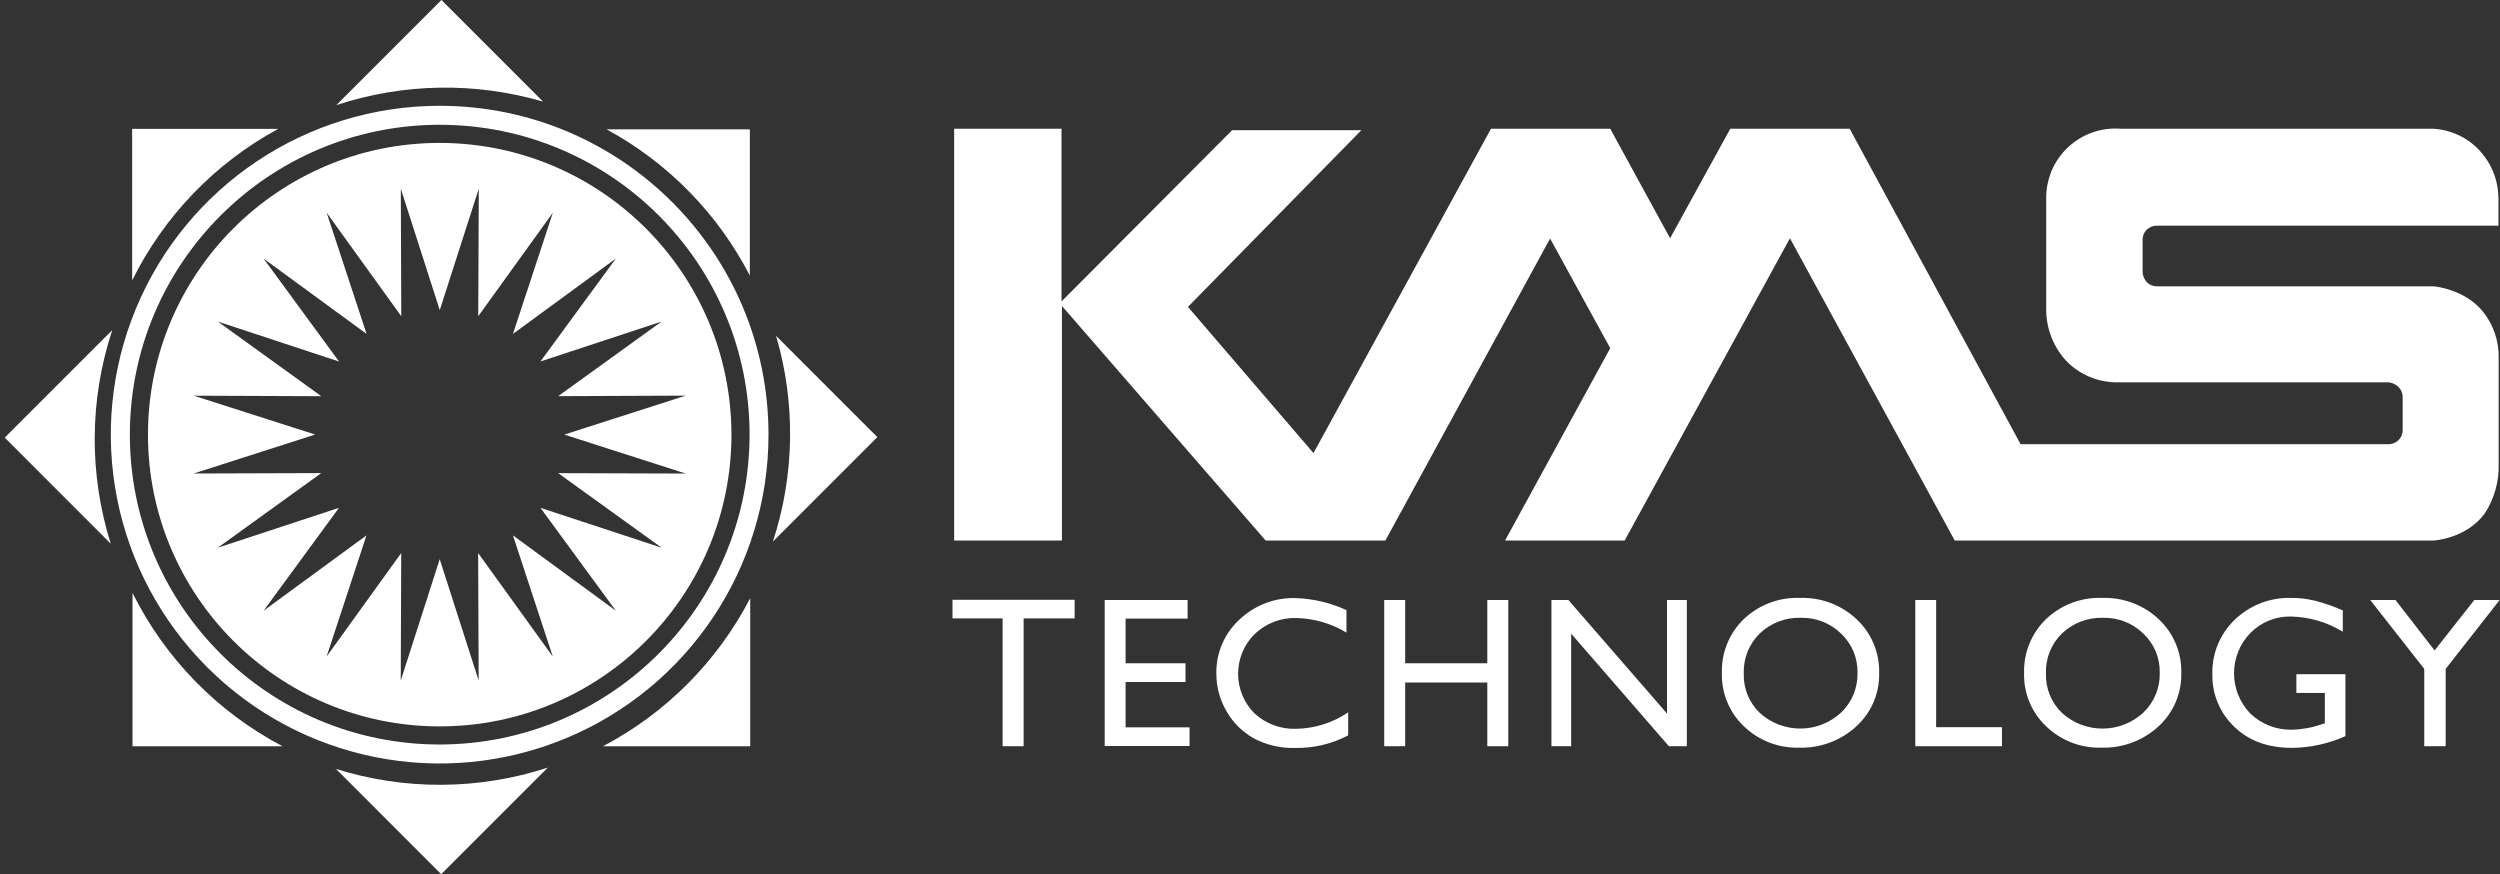 <?xml version="1.0" encoding="UTF-8"?>
<svg width="469px" height="164px" viewBox="0 0 469 164" version="1.1" xmlns="http://www.w3.org/2000/svg" xmlns:xlink="http://www.w3.org/1999/xlink">
    <rect x="0" y="0" width="469" height="164" fill="#333333" stroke="none"/>
    <!-- Generator: Sketch 51.1 (57501) - http://www.bohemiancoding.com/sketch -->
    <title>Group</title>
    <desc>Created with Sketch.</desc>
    <defs></defs>
    <g id="Page-1" stroke="none" stroke-width="1" fill="none" fill-rule="evenodd">
        <g id="Group" fill="#FFFFFF" fill-rule="nonzero">
            <path d="M82.49,19.85 C57.538,19.846 35.04,34.874 25.489,57.925 C15.937,80.977 21.213,107.513 38.855,125.158 C56.497,142.803 83.032,148.083 106.085,138.535 C129.139,128.987 144.17,106.492 144.17,81.54 C144.17,47.473 116.557,19.856 82.49,19.85 Z M82.49,139.67 C50.386,139.67 24.36,113.644 24.36,81.54 C24.36,49.436 50.386,23.41 82.49,23.41 C114.594,23.41 140.62,49.436 140.62,81.54 C140.581,113.628 114.578,139.631 82.49,139.67 Z" id="Shape"></path>
            <path d="M468.75,67 C468.781,63.947 467.773,60.974 465.89,58.57 C462.42,54.17 456.53,53.71 456.53,53.71 L404.87,53.71 C404.112,53.763 403.366,53.507 402.8,53 C402.277,52.463 401.973,51.749 401.95,51 L401.95,45.1 C401.915,44.321 402.222,43.565 402.79,43.03 C403.337,42.542 404.058,42.293 404.79,42.34 L468.71,42.34 L468.71,37.16 C468.69,34.332 467.765,31.584 466.07,29.32 C463.8,26.263 460.291,24.37 456.49,24.15 L397.87,24.15 C393.882,23.838 389.972,25.38 387.27,28.33 C385.059,30.736 383.844,33.892 383.87,37.16 L383.87,58.32 C383.928,61.864 385.312,65.257 387.75,67.83 C390.127,70.216 393.324,71.607 396.69,71.72 L447.9,71.72 C448.727,71.741 449.509,72.103 450.06,72.72 C450.508,73.199 450.752,73.834 450.74,74.49 L450.74,80.65 C450.757,81.319 450.513,81.968 450.06,82.46 C449.546,83.019 448.82,83.335 448.06,83.33 L379.06,83.33 L347,24.15 L324.6,24.15 L313.31,44.7 L302.08,24.15 L279.71,24.15 L246.41,85 L222.86,57.57 L255.39,24.43 L231.14,24.43 L199.14,56.55 L199.14,24.15 L179,24.15 L179,101.4 L199.22,101.4 L199.22,57.4 L237.44,101.4 L259.9,101.4 L290.8,44.75 L302.08,65.32 L282.35,101.4 L304.79,101.4 L335.79,44.7 L366.71,101.4 L456.58,101.4 C456.58,101.4 462.65,101.08 466.15,96.31 C467.946,93.545 468.854,90.296 468.75,87 L468.75,67 Z" id="Shape"></path>
            <polygon id="Shape" points="272.99 96.9 273.03 96.9 272.99 96.85"></polygon>
            <polygon id="Shape" points="178.69 112.52 201.6 112.52 201.6 116.01 192.03 116.01 192.03 139.99 188.09 139.99 188.09 116.01 178.69 116.01"></polygon>
            <polygon id="Shape" points="207.24 112.56 222.79 112.56 222.79 116.05 211.16 116.05 211.16 124.43 222.4 124.43 222.4 127.94 211.16 127.94 211.16 136.45 223.16 136.45 223.16 139.95 207.24 139.95"></polygon>
            <path d="M252.92,133.63 L252.92,137.95 C249.842,139.577 246.4,140.389 242.92,140.31 C240.202,140.394 237.511,139.755 235.12,138.46 C233.005,137.251 231.257,135.492 230.06,133.37 C228.824,131.245 228.179,128.828 228.19,126.37 C228.113,122.555 229.667,118.889 232.46,116.29 C235.286,113.573 239.081,112.1 243,112.2 C246.319,112.301 249.584,113.069 252.6,114.46 L252.6,118.68 C249.76,116.961 246.519,116.016 243.2,115.94 C240.297,115.853 237.48,116.934 235.38,118.94 C233.397,120.905 232.278,123.578 232.268,126.37 C232.259,129.161 233.361,131.842 235.33,133.82 C237.455,135.789 240.275,136.833 243.17,136.72 C246.652,136.667 250.043,135.593 252.92,133.63 Z" id="Shape"></path>
            <polygon id="Shape" points="279.02 112.56 282.95 112.56 282.95 139.99 279.02 139.99 279.02 128.04 263.61 128.04 263.61 139.99 259.68 139.99 259.68 112.56 263.61 112.56 263.61 124.43 279.02 124.43"></polygon>
            <polygon id="Shape" points="312.73 112.56 316.45 112.56 316.45 139.99 313.08 139.99 294.75 118.87 294.75 139.99 291.05 139.99 291.05 112.56 294.23 112.56 312.73 133.86"></polygon>
            <path d="M337.71,112.17 C341.631,112.043 345.442,113.482 348.3,116.17 C351.088,118.774 352.628,122.447 352.53,126.26 C352.62,130.056 351.059,133.705 348.25,136.26 C345.325,138.95 341.462,140.387 337.49,140.26 C333.649,140.366 329.927,138.925 327.16,136.26 C324.423,133.666 322.921,130.029 323.03,126.26 C322.913,122.434 324.425,118.738 327.19,116.09 C330.029,113.426 333.82,112.013 337.71,112.17 Z M337.86,115.9 C334.992,115.798 332.205,116.858 330.13,118.84 C328.115,120.812 327.025,123.543 327.13,126.36 C327.044,129.133 328.133,131.814 330.13,133.74 C334.462,137.681 341.089,137.655 345.39,133.68 C347.424,131.732 348.543,129.016 348.47,126.2 C348.524,123.431 347.405,120.769 345.39,118.87 C343.388,116.904 340.675,115.833 337.87,115.9 L337.86,115.9 Z" id="Shape"></path>
            <polygon id="Shape" points="359.31 112.56 363.22 112.56 363.22 136.42 375.57 136.42 375.57 139.99 359.31 139.99"></polygon>
            <path d="M394.4,112.17 C398.321,112.044 402.131,113.483 404.99,116.17 C407.772,118.777 409.308,122.449 409.21,126.26 C409.297,130.051 407.745,133.696 404.95,136.26 C402.02,138.949 398.155,140.385 394.18,140.26 C390.342,140.367 386.623,138.925 383.86,136.26 C381.119,133.668 379.614,130.031 379.72,126.26 C379.612,122.433 381.127,118.739 383.89,116.09 C386.726,113.427 390.513,112.015 394.4,112.17 Z M394.56,115.9 C391.69,115.799 388.9,116.859 386.82,118.84 C384.805,120.812 383.715,123.543 383.82,126.36 C383.736,129.133 384.825,131.812 386.82,133.74 C391.157,137.689 397.794,137.662 402.1,133.68 C404.131,131.73 405.245,129.014 405.17,126.2 C405.228,123.433 404.113,120.77 402.1,118.87 C400.092,116.901 397.372,115.83 394.56,115.9 Z" id="Shape"></path>
            <path d="M430.8,126.48 L440,126.48 L440,138.1 C436.852,139.51 433.449,140.259 430,140.3 C425.453,140.3 421.823,138.967 419.11,136.3 C416.436,133.746 414.96,130.186 415.04,126.49 C414.933,122.635 416.462,118.915 419.25,116.25 C422.085,113.524 425.898,112.054 429.83,112.17 C431.312,112.162 432.789,112.333 434.23,112.68 C436.037,113.144 437.803,113.756 439.51,114.51 L439.51,118.51 C436.571,116.71 433.206,115.726 429.76,115.66 C426.922,115.601 424.185,116.711 422.19,118.73 C418.074,122.945 418.074,129.675 422.19,133.89 C424.322,135.916 427.181,136.998 430.12,136.89 C432.045,136.824 433.947,136.46 435.76,135.81 L436.14,135.69 L436.14,130 L430.8,130 L430.8,126.48 Z" id="Shape"></path>
            <polygon id="Shape" points="464.18 112.56 468.94 112.56 458.81 125.48 458.81 139.99 454.79 139.99 454.79 125.48 444.65 112.56 449.39 112.56 456.73 122.02"></polygon>
            <path d="M24.86,111.23 L24.86,140 L53,140 C40.828,133.607 30.982,123.54 24.86,111.23 Z" id="Shape"></path>
            <path d="M52.18,24.18 L24.79,24.18 L24.79,52.61 C30.77,40.536 40.337,30.605 52.18,24.18 Z" id="Shape"></path>
            <path d="M140.67,51.7 L140.67,24.26 L113.79,24.26 C125.3,30.503 134.665,40.064 140.67,51.7 Z" id="Shape"></path>
            <path d="M113.11,140 L140.74,140 L140.74,112.21 C134.59,124.082 124.946,133.782 113.11,140 Z" id="Shape"></path>
            <path d="M21.06,61.93 L0.89,82.1 L20.78,102 C16.669,88.948 16.767,74.933 21.06,61.94 L21.06,61.93 Z" id="Shape"></path>
            <path d="M62.94,144.16 L82.77,164 L102.77,144 C89.829,148.235 75.885,148.309 62.9,144.21 L62.94,144.16 Z" id="Shape"></path>
            <path d="M101.88,19.07 L82.81,0 L63.09,19.72 C75.655,15.576 89.183,15.349 101.88,19.07 Z" id="Shape"></path>
            <path d="M145,101.59 L164.59,82 L145.59,63 C149.295,75.628 149.089,89.081 145,101.59 Z" id="Shape"></path>
            <path d="M82.5,26.81 C52.273,26.804 27.766,51.303 27.76,81.53 C27.754,111.757 52.253,136.264 82.48,136.27 C112.707,136.276 137.214,111.777 137.22,81.55 C137.192,51.337 112.713,26.849 82.5,26.81 Z M124.12,102.75 L101.39,95.27 L115.53,114.57 L96.23,100.44 L103.7,123.17 L89.7,103.75 L89.8,127.68 L82.49,104.9 L75.18,127.68 L75.27,103.75 L61.27,123.17 L68.75,100.44 L49.45,114.57 L63.59,95.27 L40.86,102.75 L60.27,88.75 L36.34,88.83 L59.12,81.52 L36.35,74.23 L60.28,74.33 L40.87,60.33 L63.6,67.82 L49.45,48.51 L68.77,62.64 L61.28,39.9 L75.28,59.32 L75.19,35.4 L82.5,58.18 L89.82,35.4 L89.72,59.32 L103.72,39.9 L96.23,62.64 L115.53,48.51 L101.39,67.81 L124.12,60.32 L104.71,74.32 L128.64,74.22 L105.86,81.53 L128.64,88.84 L104.71,88.76 L124.12,102.75 Z" id="Shape"></path>
        </g>
    </g>
</svg>